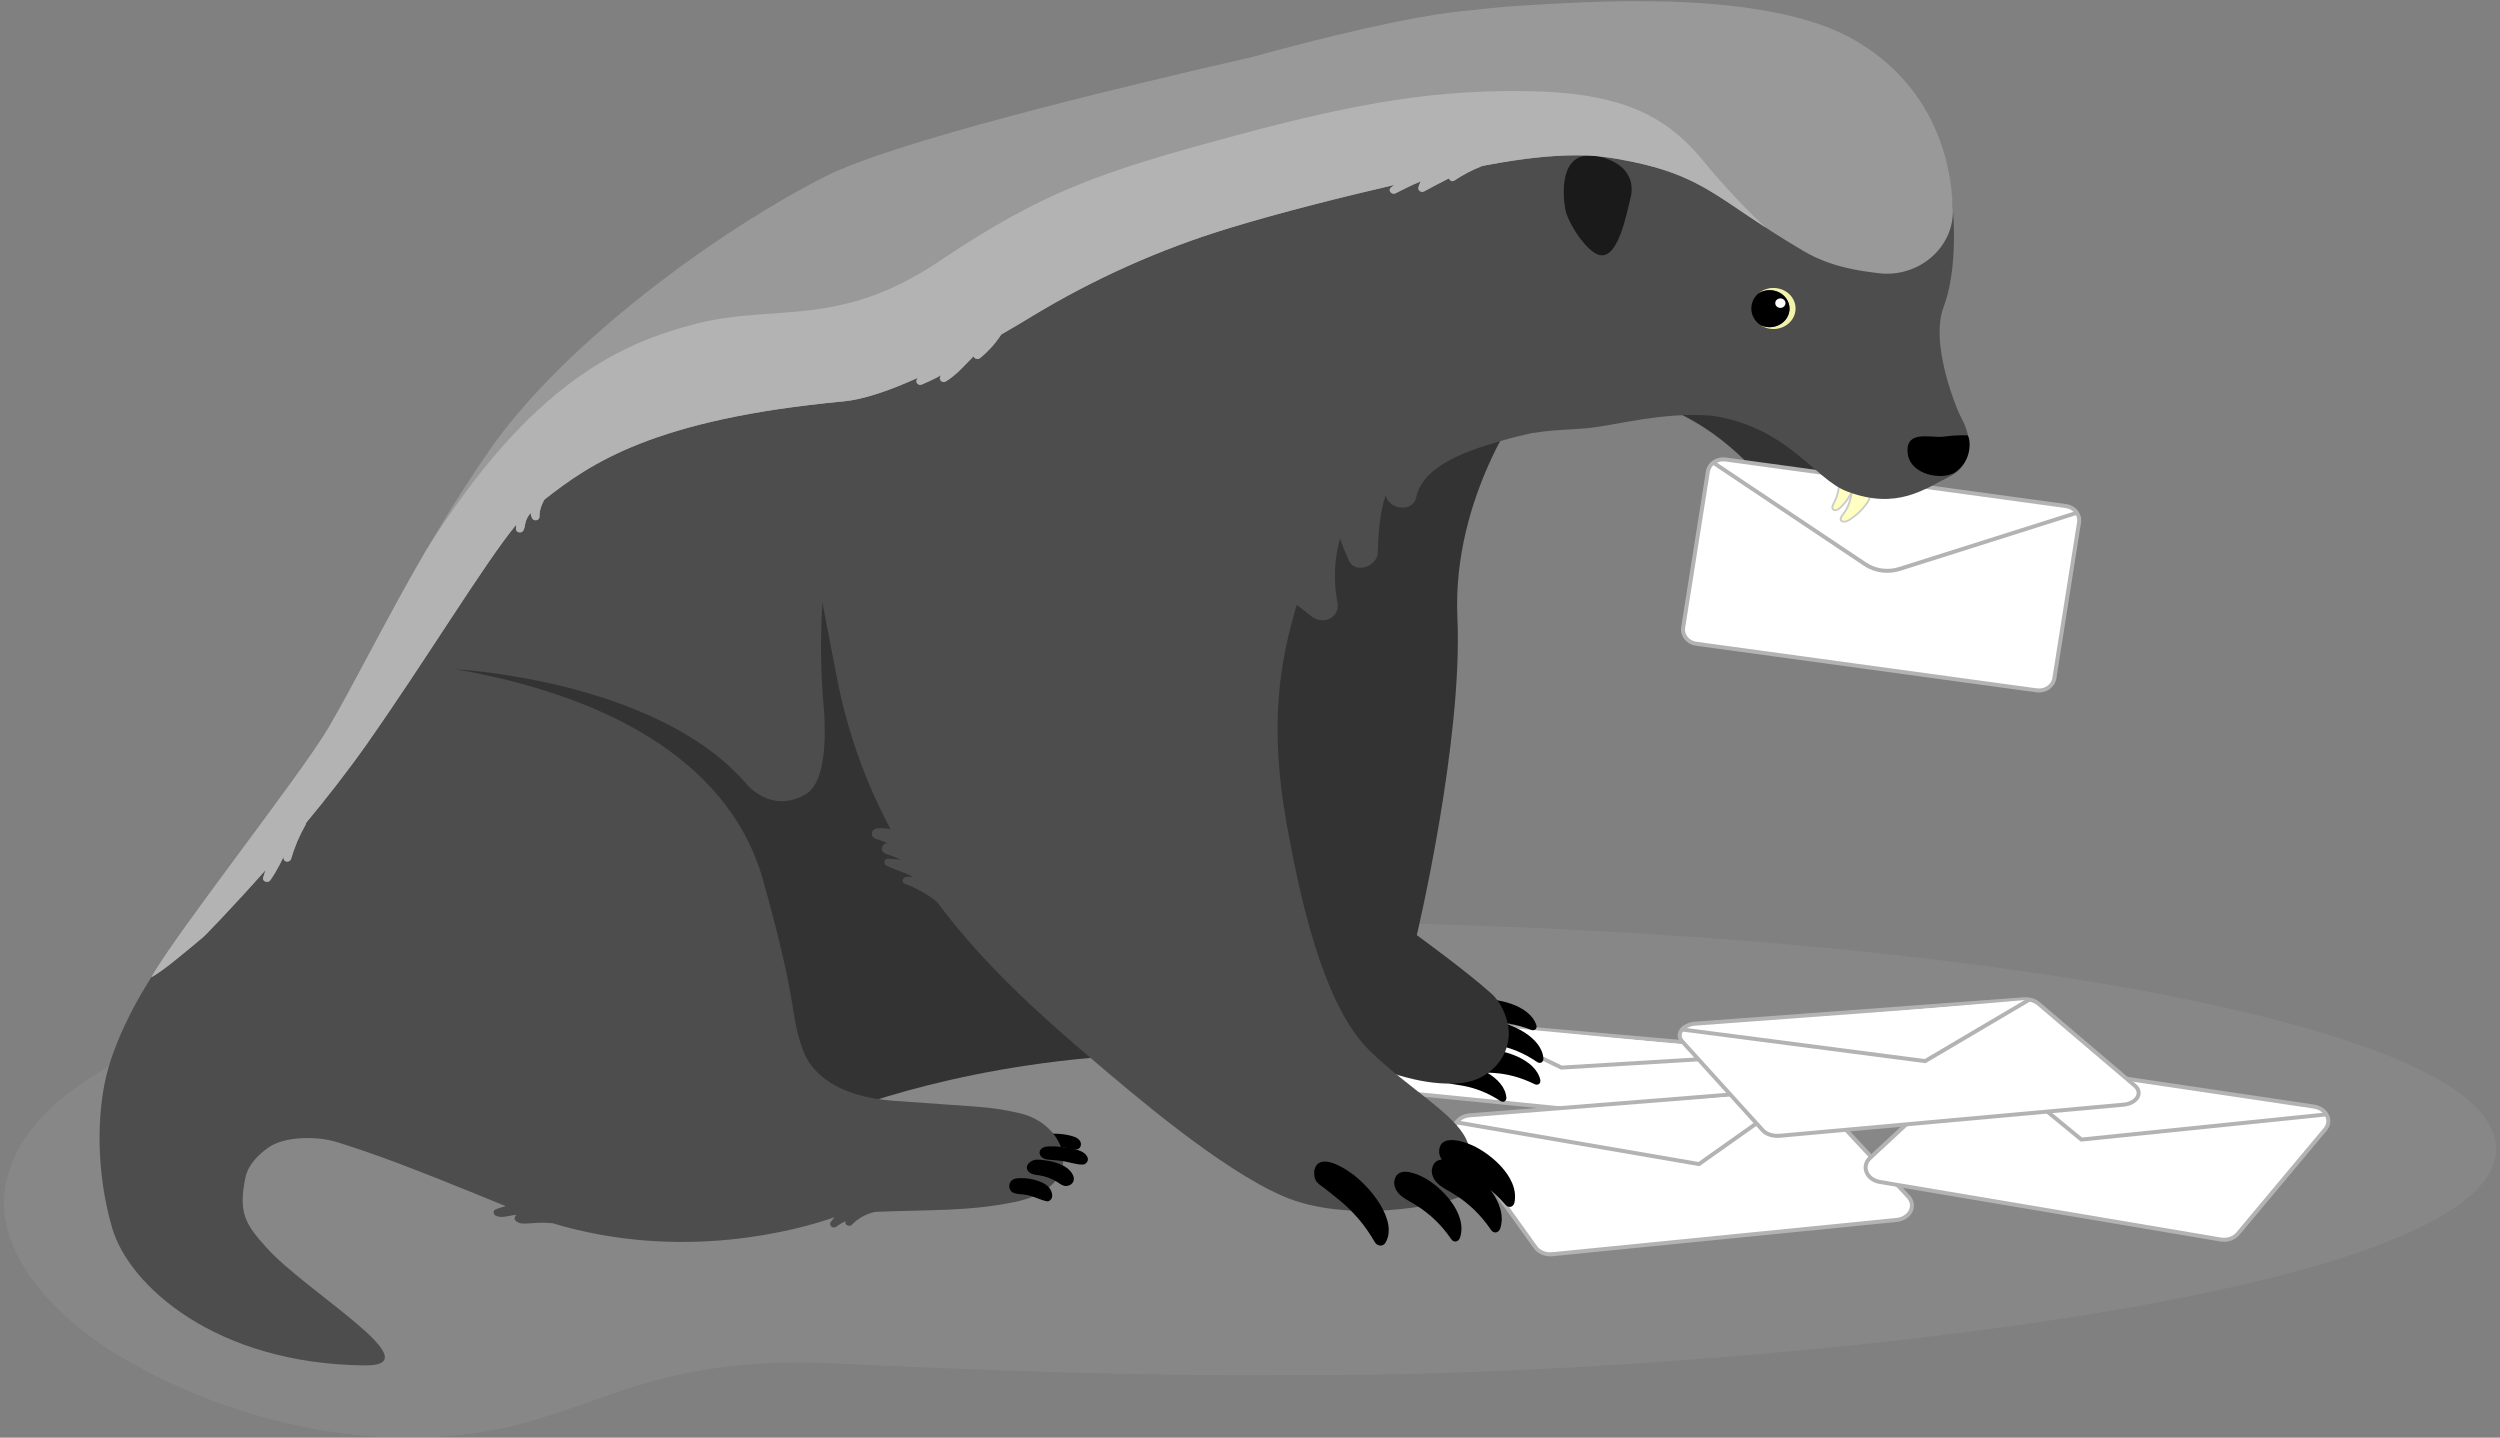 <svg width="313" height="180" viewBox="0 0 313 180" fill="none" xmlns="http://www.w3.org/2000/svg">
    <rect x="0" y="0" width="313" height="180" fill="#808080" stroke="none"/>
    <g clip-path="url(#clip0_2432_17367)">
        <path opacity="0.1"
            d="M0.673 148.474C2.465 138.303 14.818 132.31 24.463 128.384C29.913 126.186 36.008 124.336 40.857 123.228C49.591 121.067 62.216 119.126 77.563 117.879C103.349 115.803 131.262 115.317 157.199 115.367C193.135 115.475 234.665 117.816 269.017 124.165C280.774 126.474 315.392 133.323 312.306 145.372C306.735 164.512 205.294 172.558 162.252 172.14C142.787 172.347 122.615 171.541 102.933 170.627C94.339 170.275 85.643 171.379 77.664 174.179C73.193 175.652 68.91 177.358 64.328 178.497C47.242 182.617 27.743 177.885 13.593 168.929C6.36 164.224 -0.63 156.727 0.653 148.533L0.663 148.465L0.673 148.474Z"
            fill="#CCCCCC" />
        <path
            d="M211.3 140.351L172.618 136.502C171.116 136.353 170.487 135.452 171.494 134.899L183.174 128.514C183.615 128.275 184.274 128.163 184.932 128.221L221.876 131.454C223.3 131.58 224.007 132.395 223.188 132.972L213.248 139.973C212.812 140.279 212.051 140.428 211.3 140.351Z"
            fill="white" stroke="#B3B3B3" stroke-width="0.5" stroke-miterlimit="10" />
        <path d="M223.31 131.98L195.494 133.664L184.255 128.221" fill="white" />
        <path d="M223.31 131.98L195.494 133.664L184.255 128.221" stroke="#B3B3B3" stroke-width="0.5"
            stroke-miterlimit="10" />
        <path
            d="M194.343 157.03L237.457 152.735C239.129 152.568 239.957 150.939 238.925 149.831L227.013 137.044C226.567 136.562 225.855 136.305 225.124 136.364L184.014 139.637C182.43 139.763 181.534 141.231 182.348 142.366L192.255 156.175C192.686 156.778 193.504 157.112 194.343 157.026V157.03Z"
            fill="white" stroke="#B3B3B3" stroke-width="0.5" stroke-miterlimit="10" />
        <path d="M182.362 140.52L212.712 145.743L225.874 136.423" fill="white" />
        <path d="M182.362 140.52L212.712 145.743L225.874 136.423" stroke="#B3B3B3"
            stroke-width="0.5" stroke-miterlimit="10" />
        <path
            d="M236.704 65.959C234.704 65.693 227.592 66.882 223.421 62.87C220.277 59.844 216.242 53.775 207.372 50.573L233.342 55.571L236.7 65.959H236.704Z"
            fill="#333333" />
        <path
            d="M183.198 135.947C182.205 135.726 180.776 135.807 180.18 134.627C179.594 132.957 181.687 132.966 182.627 133.069C184.579 133.236 188.411 134.843 188.6 137.45C188.59 137.937 188.154 138.063 187.825 137.829C187.074 137.342 186.294 136.924 185.485 136.604C184.749 136.316 184.036 136.104 183.266 135.956L183.198 135.942V135.947Z"
            fill="black" />
        <path
            d="M186.512 127.975C185.451 127.957 184.017 128.34 183.121 127.259C182.113 125.674 184.245 125.246 185.218 125.152C187.243 124.913 191.531 125.755 192.364 128.38C192.47 128.88 192.059 129.101 191.671 128.93C190.789 128.592 189.893 128.326 188.992 128.169C188.173 128.025 187.398 127.962 186.575 127.971H186.507L186.512 127.975Z"
            fill="black" />
        <path
            d="M187.058 134.335C186.002 134.232 184.539 134.493 183.75 133.34C182.897 131.674 185.062 131.427 186.046 131.418C188.085 131.35 192.276 132.543 192.852 135.231C192.91 135.74 192.479 135.925 192.111 135.722C191.263 135.312 190.396 134.975 189.514 134.741C188.715 134.529 187.95 134.398 187.126 134.34H187.058V134.335Z"
            fill="black" />
        <path
            d="M187.65 130.886C186.623 130.638 185.131 130.696 184.535 129.449C183.958 127.689 186.134 127.738 187.107 127.864C189.132 128.076 193.09 129.832 193.235 132.565C193.216 133.078 192.756 133.2 192.422 132.948C191.651 132.425 190.847 131.975 190.009 131.624C189.248 131.309 188.512 131.075 187.713 130.904L187.645 130.89L187.65 130.886Z"
            fill="black" />
        <path
            d="M191.143 49.821C191.143 49.821 181.769 61.951 182.467 77.35C183.164 92.749 177.385 117.081 177.385 117.081C177.385 117.081 183.746 121.7 186.74 124.415C187.704 125.289 188.295 126.482 188.653 127.698C189.777 131.498 186.953 135.285 182.728 135.622C179.531 135.874 174.987 135.167 168.786 132.029C153.691 124.393 153.173 80.389 153.173 80.389L165.565 50.357L191.148 49.826L191.143 49.821Z"
            fill="#333333" />
        <path
            d="M193.654 45.802L186.237 18.435C186.237 18.435 75.824 15.279 48.715 86.298C21.606 157.317 103.219 138.262 103.219 138.262C103.219 138.262 123.662 130.518 146.562 127.965C169.461 125.412 140.22 93.097 140.22 93.097C140.22 93.097 133.816 46.959 193.649 45.797L193.654 45.802Z"
            fill="#4D4D4D" />
        <path
            d="M134.582 143.915C134.029 143.919 133.497 143.694 132.949 143.609C132.683 143.568 132.416 143.541 132.145 143.519C131.893 143.496 131.627 143.492 131.38 143.429C131.176 143.375 129.936 143.402 129.8 143.222C129.611 142.96 129.616 142.609 129.795 142.357C130.004 142.06 131.433 141.925 131.757 141.925C132.344 141.925 132.93 141.97 133.511 142.073C133.841 142.132 134.165 142.204 134.48 142.317C134.814 142.434 135.153 142.641 135.289 142.996C135.415 143.325 135.274 143.753 134.945 143.87C134.945 143.87 134.819 143.919 134.587 143.919L134.582 143.915Z"
            fill="black" />
        <path
            d="M140.606 132.14C118.114 133.486 103.387 139.974 103.387 139.974L103.101 138.799L96.755 141.645L57.133 83.796C57.133 83.796 81.64 85.101 93.015 97.659C93.015 97.659 93.015 97.659 93.02 97.663C93.228 97.893 93.427 98.123 93.625 98.357C94.759 99.501 97.394 101.441 100.843 99.46C103.508 97.929 103.324 91.891 103.188 89.199C103.188 89.199 103.188 89.194 103.188 89.19C101.977 76.907 103.934 66.861 103.934 66.861L135.912 118.519L140.601 132.135L140.606 132.14Z"
            fill="#333333" />
        <path
            d="M13.269 134.849C15.037 127.474 21.688 115.902 31.023 109.517C40.358 103.133 49.936 82.561 49.936 82.561C49.936 82.561 59.218 83.956 64.919 85.505C72.835 87.653 90.909 93.515 95.57 110.296C100.23 127.077 98.724 126.326 100.501 131.395C101.548 134.376 104.837 137.307 111.832 137.816C123.929 138.699 123.716 138.518 127.567 139.351C133.7 140.675 136.335 148.609 127.005 150.5C121.206 151.675 116.793 151.432 109.56 151.729C108.456 151.963 107.376 152.571 106.649 153.341C106.474 153.526 106.14 153.503 105.966 153.341C105.82 153.206 105.801 153.035 105.864 152.877C105.472 153.075 105.089 153.296 104.74 153.562C104.256 153.931 103.65 153.372 104.057 152.927C104.207 152.76 104.338 152.58 104.479 152.404C100.196 153.895 85.605 158.1 69.178 153.147C68.858 153.12 68.538 153.098 68.219 153.084C67.317 153.053 66.431 153.201 65.535 153.192C64.929 153.192 64.047 152.805 64.614 152.125C64.624 152.112 64.638 152.103 64.653 152.089C64.527 152.103 64.396 152.116 64.27 152.139C63.553 152.26 62.865 152.494 62.148 152.247C61.804 152.125 61.616 151.598 62.032 151.423C62.459 151.243 62.89 151.112 63.331 151.018C50.154 145.606 46.564 144.376 42.18 142.994C39.705 142.211 35.567 142.224 33.518 143.732C32.385 144.565 31.077 145.754 30.713 147.492C29.778 152.008 30.873 153.395 33.325 156.16C38.227 161.689 54.368 171.045 45.644 170.95C26.959 170.757 16.166 160.937 14.058 153.791C11.951 146.646 12.203 139.32 13.274 134.853L13.269 134.849Z"
            fill="#4D4D4D" />
        <path
            d="M116.025 45.843L116.674 45.704L116.999 45.636C117.13 45.609 117.261 45.573 117.396 45.573C117.614 45.578 117.827 45.681 117.939 45.857C118.05 46.032 118.036 46.258 117.939 46.442C117.881 46.559 117.764 46.663 117.639 46.721C117.488 46.793 117.343 46.812 117.178 46.825C117.062 46.839 116.912 46.766 116.834 46.694C116.752 46.618 116.689 46.487 116.694 46.375C116.699 46.262 116.742 46.136 116.834 46.055L116.931 45.983C117.009 45.943 117.086 45.92 117.173 45.92C117.193 45.92 117.212 45.92 117.236 45.911L117.106 45.929C117.159 45.92 117.212 45.911 117.261 45.893L117.144 45.938C117.144 45.938 117.178 45.92 117.198 45.911L117.101 45.983C117.101 45.983 117.13 45.961 117.14 45.947L117.062 46.037C117.062 46.037 117.086 46.001 117.096 45.983L117.048 46.091C117.048 46.091 117.057 46.059 117.062 46.046L117.043 46.168C117.043 46.168 117.043 46.136 117.043 46.123L117.062 46.244C117.062 46.244 117.062 46.226 117.052 46.217L117.101 46.325C117.101 46.325 117.091 46.307 117.086 46.298L117.164 46.388C117.164 46.388 117.149 46.375 117.14 46.366L117.236 46.438C117.236 46.438 117.212 46.424 117.203 46.42L117.319 46.465C117.319 46.465 117.295 46.456 117.28 46.456L117.411 46.474C117.382 46.474 117.358 46.474 117.328 46.474L117.459 46.456C117.266 46.487 117.072 46.537 116.878 46.577L116.282 46.703C116.156 46.73 116.021 46.721 115.909 46.658C115.807 46.604 115.71 46.496 115.686 46.388C115.628 46.159 115.759 45.888 116.025 45.834V45.843Z"
            fill="#E6E6E6" />
        <path
            d="M212.366 80.598L242.241 84.687L255.006 86.434C256.067 86.578 257.05 85.898 257.205 84.916L260.296 65.407C260.451 64.421 259.72 63.507 258.664 63.362L216.023 57.527C214.963 57.383 213.979 58.063 213.824 59.044L210.733 78.554C210.578 79.54 211.31 80.454 212.366 80.598Z"
            fill="white" stroke="#B3B3B3" stroke-width="0.5" stroke-miterlimit="10" />
        <path
            d="M259.925 64.232L237.844 71.225C236.386 71.697 234.768 71.481 233.513 70.639L214.586 57.982"
            fill="white" />
        <path
            d="M259.925 64.232L237.844 71.225C236.386 71.697 234.768 71.481 233.513 70.639L214.586 57.982"
            stroke="#B3B3B3" stroke-width="0.5" stroke-miterlimit="10" />
        <path
            d="M135.129 145.786C134.354 145.682 133.836 145.498 133.114 145.376C132.799 145.322 132.368 145.286 132.009 145.254C131.622 145.218 131.186 145.214 130.813 145.097C130.29 144.939 129.936 144.376 130.299 143.917C130.604 143.53 131.137 143.525 131.602 143.525C132.421 143.525 133.23 143.615 134.034 143.769C134.838 143.922 135.919 144.151 136.185 144.989C136.292 145.326 136.006 145.736 135.638 145.795C135.638 145.795 135.425 145.826 135.134 145.786H135.129Z"
            fill="black" />
        <path
            d="M129.62 145.205C128.981 145.322 128.288 145.894 128.671 146.547C128.952 147.024 129.562 147.069 130.08 147.146C130.855 147.258 131.674 147.551 132.333 147.965C132.745 148.222 133.108 148.568 133.655 148.469C133.975 148.411 134.276 148.199 134.387 147.906C134.494 147.636 134.445 147.366 134.324 147.105C133.97 146.331 133.084 145.849 132.27 145.583C131.781 145.421 131.262 145.331 130.749 145.259C130.429 145.214 130.114 145.178 129.79 145.187L129.61 145.2L129.62 145.205Z"
            fill="black" />
        <path
            d="M131.122 150.407C130.361 150.272 129.669 149.898 128.927 149.691C128.569 149.592 128.201 149.565 127.837 149.52C127.474 149.475 127.023 149.471 126.699 149.227C126.292 148.926 126.244 148.228 126.612 147.841C126.917 147.516 127.363 147.521 127.745 147.507C128.525 147.48 129.32 147.611 130.061 147.881C130.792 148.147 131.723 148.66 131.737 149.736C131.737 149.979 131.592 150.186 131.432 150.308C131.432 150.308 131.253 150.43 131.122 150.407Z"
            fill="black" />
        <path
            d="M229.789 63.878C229.876 63.878 229.968 63.855 230.06 63.81C230.83 63.31 231.974 61.811 231.998 60.744C232.008 60.33 231.857 60.01 231.552 59.794L231.509 59.771C231.387 59.708 231.262 59.677 231.14 59.677C230.661 59.677 230.322 60.172 230.283 60.631C230.196 61.257 230.094 61.973 229.784 62.621C229.745 62.721 229.692 62.815 229.639 62.91C229.556 63.063 229.469 63.22 229.43 63.382C229.392 63.526 229.416 63.657 229.493 63.752C229.561 63.833 229.668 63.878 229.789 63.878Z"
            fill="#FFFFC1" />
        <path
            d="M231.14 59.79C230.728 59.79 230.438 60.236 230.404 60.641C230.307 61.326 230.2 62.023 229.895 62.667C229.793 62.91 229.609 63.167 229.546 63.406C229.488 63.626 229.604 63.766 229.788 63.766C229.851 63.766 229.929 63.748 230.006 63.712C230.941 63.104 232.661 60.727 231.484 59.885L231.455 59.871C231.348 59.817 231.242 59.79 231.145 59.79M231.14 59.565C231.28 59.565 231.426 59.601 231.566 59.673L231.6 59.691L231.615 59.7L231.624 59.709C231.959 59.948 232.128 60.308 232.119 60.754C232.094 61.893 230.912 63.401 230.142 63.901L230.127 63.91H230.113C230.002 63.969 229.89 63.996 229.784 63.996C229.624 63.996 229.483 63.932 229.391 63.825C229.289 63.703 229.26 63.536 229.309 63.356C229.352 63.19 229.44 63.023 229.527 62.861C229.58 62.766 229.628 62.672 229.662 62.586C229.968 61.942 230.069 61.236 230.157 60.61C230.2 60.101 230.578 59.56 231.135 59.56L231.14 59.565Z"
            fill="#CCCCCC" />
        <path
            d="M230.884 65.312C231.015 65.312 231.16 65.281 231.31 65.218C232.371 64.655 234.265 62.917 234.207 61.737C234.188 61.368 233.97 61.084 233.572 60.918L233.519 60.9C233.388 60.864 233.257 60.846 233.127 60.846C232.429 60.846 231.877 61.395 231.804 61.908C231.659 62.557 231.494 63.3 231.024 64.002C230.961 64.106 230.884 64.209 230.806 64.313C230.68 64.479 230.549 64.655 230.486 64.822C230.423 64.984 230.467 65.096 230.516 65.159C230.588 65.258 230.724 65.312 230.889 65.312H230.884Z"
            fill="#FFFFC1" />
        <path
            d="M233.127 60.959C232.468 60.959 231.988 61.482 231.925 61.923C231.766 62.635 231.596 63.364 231.126 64.062C230.971 64.323 230.695 64.607 230.598 64.863C230.511 65.079 230.651 65.205 230.884 65.205C230.991 65.205 231.121 65.178 231.262 65.12C232.652 64.386 235.234 61.743 233.524 61.023L233.485 61.009C233.364 60.973 233.243 60.959 233.132 60.959M233.127 60.734C233.267 60.734 233.408 60.752 233.548 60.793L233.592 60.806H233.606L233.616 60.815C234.057 61 234.304 61.32 234.323 61.734C234.386 62.954 232.449 64.742 231.373 65.314C231.189 65.39 231.024 65.426 230.879 65.426C230.671 65.426 230.501 65.354 230.404 65.228C230.312 65.106 230.298 64.949 230.366 64.782C230.433 64.602 230.569 64.422 230.7 64.251C230.777 64.147 230.855 64.044 230.908 63.954C231.373 63.26 231.538 62.526 231.683 61.878C231.761 61.333 232.361 60.734 233.122 60.734H233.127Z"
            fill="#CCCCCC" />
        <path
            d="M99.357 56.37L184.831 45.551L184.937 12.407L244.199 23.331C244.199 23.331 245.632 32.331 243.327 38.468C241.849 42.403 244.092 48.806 245.017 51.138C245.187 51.566 245.381 51.985 245.599 52.395C246.432 53.943 248.965 59.909 239.388 60.877C227.844 61.733 228.653 53.286 214.396 52.048C208.19 51.508 201.994 53.34 198.531 53.628C196.472 53.799 194.679 53.826 193.149 54.038C192.659 54.105 192.199 54.169 191.758 54.232C190.605 54.484 189.457 54.758 188.328 55.087C184.467 56.208 178.209 58.009 177.303 62.273C176.905 64.137 174.13 63.827 173.568 62.273C173.539 62.188 173.505 62.102 173.476 62.017C172.696 64.331 172.589 66.888 172.482 69.266C172.41 70.873 169.678 71.94 168.873 70.175C168.462 69.27 168.094 68.365 167.764 67.447C167.052 70.027 166.926 72.728 167.449 75.425C167.803 77.249 165.739 78.338 164.208 77.177C163.583 76.699 162.968 76.213 162.358 75.718C160.207 82.899 158.894 90.765 161.059 102.972C163.215 115.133 166.277 126.57 171.615 131.685C176.518 136.381 182.108 139.456 183.586 142.671C184.637 144.958 185.562 148.637 182.845 149.812C180.127 150.987 168.631 153.194 160.706 149.79C152.78 146.386 141.687 136.845 136.348 132.293C130.094 126.957 123.172 120.784 117.286 112.891C116.094 111.928 114.675 111.18 113.241 110.617C112.761 110.428 113.057 109.802 113.483 109.78C113.749 109.766 114.011 109.771 114.273 109.798C113.977 109.618 113.657 109.456 113.323 109.321C112.529 108.996 111.686 108.771 110.949 108.343C110.562 108.118 110.693 107.479 111.192 107.506C111.72 107.533 112.277 107.574 112.834 107.641C112.214 107.366 111.584 107.119 110.94 106.903C110.634 106.799 110.407 106.565 110.407 106.25C110.407 105.971 110.63 105.651 110.94 105.597C111.003 105.588 111.066 105.583 111.129 105.574C110.663 105.358 110.184 105.174 109.68 105.034C109.336 104.94 109.104 104.624 109.162 104.291C109.22 103.935 109.506 103.746 109.874 103.706C110.436 103.647 110.988 103.706 111.516 103.845C108.566 98.334 106.202 92.098 104.797 84.939C103.426 77.983 99.357 56.366 99.357 56.366V56.37Z"
            fill="#4D4D4D" />
        <path
            d="M245.867 54.066C245.867 54.066 247.514 57.907 244.239 59.572C240.965 61.238 237.477 63.908 231.223 61.518C227.163 59.964 223.946 53.562 214.398 52.044C214.398 52.044 220.013 45.754 220.284 45.768C220.555 45.781 245.872 54.066 245.872 54.066H245.867Z"
            fill="#4D4D4D" />
        <path
            d="M243.255 54.675C241.783 54.859 238.677 53.806 238.823 56.557C238.983 59.555 243.381 60.231 244.912 59.042C246.927 57.543 246.724 55.062 246.361 54.522C246.361 54.522 245.493 54.395 243.26 54.675H243.255Z"
            fill="black" />
        <path
            d="M18.956 122.351C21.964 116.944 37.728 96.93 41.085 91.198C46.176 82.499 52.038 69.685 61.31 56.33C70.582 42.976 89.892 28.883 103.393 22.061C111.682 17.874 137.871 11.453 156.856 7.117C172.237 2.894 179.813 1.705 183.112 1.39C185.806 1.133 187.501 0.877 190.185 0.724C198.12 0.273 220.826 -1.55 232.181 5.01C241.928 10.638 244.379 19.977 244.5 26.316C244.592 31.03 240.193 34.822 235.165 34.2C232.694 33.894 229.235 33.43 225.873 31.467C214.741 24.952 213.67 21.859 202.524 19.9C200.082 19.472 195.645 18.864 186.048 20.692C186.014 20.701 185.985 20.71 185.946 20.715C185.83 20.737 185.709 20.76 185.583 20.782C184.343 21.26 183.175 21.877 182.09 22.602C181.785 22.804 181.499 22.602 181.412 22.331C180.365 22.858 179.324 23.398 178.302 23.961C177.929 24.168 177.493 23.826 177.59 23.453C177.653 23.205 177.749 22.971 177.856 22.741C177.856 22.732 177.856 22.723 177.856 22.719C176.785 23.151 175.754 23.673 174.727 24.2C174.257 24.439 173.719 23.849 174.14 23.493C174.281 23.376 174.426 23.263 174.576 23.155C168.158 24.637 160.455 26.564 153.964 28.54C145.21 31.201 136.887 34.938 129.175 39.621C127.949 40.364 126.656 41.134 125.333 41.895C125.324 41.913 125.324 41.931 125.314 41.944C124.607 43.025 123.73 43.998 122.703 44.831C122.388 45.083 121.986 44.885 121.889 44.61C120.775 45.709 119.782 46.933 118.401 47.766C118.052 47.978 117.563 47.627 117.689 47.258C117.723 47.158 117.776 47.073 117.82 46.978C117.064 47.411 116.26 47.775 115.456 48.131C115.005 48.334 114.584 47.928 114.792 47.514C114.826 47.447 114.86 47.384 114.894 47.316C111.386 48.892 108.126 50.018 105.641 50.252C81.816 52.48 73.886 58.055 68.165 62.548C67.768 63.21 67.545 63.94 67.54 64.701C67.54 65.223 66.765 65.295 66.591 64.822C66.518 64.629 66.465 64.43 66.416 64.232C66.251 64.435 66.111 64.656 65.995 64.881C65.883 65.106 65.806 65.349 65.757 65.592C65.694 65.894 65.675 66.177 65.501 66.448C65.254 66.821 64.595 66.673 64.6 66.222C64.6 66.051 64.614 65.88 64.619 65.714C60.787 70.329 53.293 82.688 45.92 93.166C43.541 96.543 40.901 99.915 38.328 103.017C38.328 103.085 38.314 103.161 38.27 103.233C37.486 104.602 36.875 106.048 36.439 107.547C36.371 107.781 36.095 107.925 35.843 107.862C35.567 107.79 35.461 107.547 35.504 107.308C35.504 107.29 35.504 107.272 35.509 107.254C35.49 107.295 35.47 107.331 35.451 107.371C35.296 107.691 35.141 108.006 34.976 108.321C34.637 108.97 34.269 109.605 33.843 110.203C33.552 110.613 32.791 110.366 32.956 109.857C33.053 109.551 33.155 109.24 33.252 108.934C28.872 113.873 25.559 117.223 25.559 117.223C23.975 118.565 21.509 120.546 18.956 122.342V122.351Z"
            fill="#999999" />
        <path
            d="M204.152 24.747C203.604 26.913 202.592 32.455 200.262 31.933C198.682 31.577 196.255 27.903 195.96 26.134C195.631 24.153 195.136 17.917 200.969 19.812C203.997 20.798 204.607 22.951 204.152 24.747Z"
            fill="#1A1A1A" />
        <path
            d="M278.019 155.185L235.355 147.98C233.698 147.701 233.005 146.017 234.12 144.986L247.001 133.036C247.485 132.586 248.217 132.379 248.939 132.487L289.68 138.539C291.249 138.773 292.029 140.295 291.128 141.375L280.165 154.478C279.686 155.05 278.848 155.329 278.019 155.185Z"
            fill="white" stroke="#B3B3B3" stroke-width="0.5" stroke-miterlimit="10" />
        <path d="M291.264 139.522L260.59 142.674L248.193 132.489" fill="white" />
        <path d="M291.264 139.522L260.59 142.674L248.193 132.489" stroke="#B3B3B3"
            stroke-width="0.5" stroke-miterlimit="10" />
        <path
            d="M166.277 149.126C165.144 148.162 164.427 148.153 164.557 146.505C165.081 144.362 167.822 145.934 168.971 146.735C171.398 148.36 175.186 152.859 173.413 155.664C173.02 156.154 172.352 155.956 172.105 155.474C171.494 154.421 170.797 153.412 169.983 152.48C169.242 151.638 168.472 150.891 167.575 150.161L166.277 149.126Z"
            fill="black" />
        <path
            d="M177.334 150.919C176.307 150.23 174.626 149.694 174.544 148.078C174.723 145.899 177.121 146.835 178.143 147.367C180.299 148.42 183.879 151.955 182.765 155.03C182.503 155.584 181.936 155.539 181.684 155.124C181.069 154.237 180.386 153.414 179.621 152.689C178.923 152.031 178.216 151.477 177.402 150.964L177.334 150.924V150.919Z"
            fill="black" />
        <path
            d="M182.157 149.579C181.091 148.859 179.338 148.3 179.255 146.607C179.444 144.325 181.939 145.302 183.005 145.855C185.243 146.954 188.964 150.651 187.801 153.875C187.525 154.455 186.939 154.406 186.672 153.974C186.033 153.046 185.325 152.182 184.531 151.425C183.809 150.741 183.073 150.155 182.225 149.624L182.152 149.579H182.157Z"
            fill="black" />
        <path
            d="M183.441 146.973C182.288 146.375 180.476 146.014 180.18 144.344C180.079 142.057 182.68 142.75 183.809 143.182C186.173 144.024 190.344 147.284 189.598 150.611C189.399 151.219 188.813 151.237 188.493 150.837C187.742 149.986 186.928 149.207 186.042 148.545C185.238 147.941 184.429 147.446 183.523 147.009L183.445 146.973H183.441Z"
            fill="black" />
        <path
            d="M222.808 142.201L265.86 138.306C267.531 138.153 268.335 136.82 267.289 135.933L255.207 125.654C254.752 125.267 254.04 125.064 253.308 125.118L212.247 128.162C210.663 128.279 209.786 129.481 210.62 130.395L220.706 141.525C221.146 142.012 221.965 142.273 222.803 142.196L222.808 142.201Z"
            fill="white" stroke="#B3B3B3" stroke-width="0.5" stroke-miterlimit="10" />
        <path d="M210.61 128.894L241.023 132.852L254.064 125.157" fill="white" />
        <path d="M210.61 128.894L241.023 132.852L254.064 125.157" stroke="#B3B3B3"
            stroke-width="0.5" stroke-miterlimit="10" />
        <path
            d="M41.083 91.195C44.542 85.288 48.355 77.485 53.349 68.903C66.449 47.971 77.784 42.914 87.241 40.51C97.079 38.011 105.015 41.149 117.537 32.743C130.666 23.931 137.724 21.541 154.723 16.961C170.171 12.796 180.078 11.153 191.923 11.428C203.767 11.702 209.077 14.953 213.456 20.397C215.166 22.527 219.109 26.768 221.086 28.506C214.11 23.963 211.823 21.532 202.522 19.897C200.081 19.469 195.643 18.861 186.046 20.689C186.012 20.698 185.983 20.707 185.945 20.712C185.828 20.735 185.707 20.757 185.581 20.78C184.341 21.257 183.174 21.874 182.089 22.599C181.783 22.801 181.497 22.599 181.41 22.328C180.364 22.855 179.322 23.395 178.3 23.958C177.927 24.166 177.491 23.823 177.588 23.45C177.651 23.202 177.748 22.968 177.855 22.738C177.855 22.729 177.855 22.72 177.855 22.716C176.784 23.148 175.752 23.67 174.725 24.197C174.255 24.436 173.717 23.846 174.139 23.49C174.279 23.373 174.425 23.261 174.575 23.152C168.156 24.634 160.454 26.561 153.962 28.538C145.208 31.198 136.886 34.936 129.173 39.618C127.948 40.361 126.654 41.131 125.332 41.892C125.322 41.91 125.322 41.928 125.312 41.942C124.605 43.022 123.728 43.995 122.701 44.828C122.386 45.08 121.984 44.882 121.888 44.607C120.773 45.706 119.78 46.931 118.4 47.764C118.051 47.975 117.562 47.624 117.687 47.255C117.721 47.156 117.775 47.07 117.818 46.975C117.063 47.408 116.258 47.773 115.454 48.128C115.004 48.331 114.582 47.925 114.791 47.511C114.824 47.444 114.858 47.381 114.892 47.313C111.385 48.889 108.125 50.015 105.64 50.249C81.815 52.478 73.885 58.052 68.163 62.545C67.766 63.207 67.543 63.937 67.538 64.698C67.538 65.22 66.763 65.292 66.589 64.819C66.516 64.626 66.463 64.427 66.415 64.229C66.25 64.432 66.109 64.653 65.993 64.878C65.882 65.103 65.804 65.346 65.756 65.589C65.693 65.891 65.674 66.174 65.499 66.445C65.252 66.818 64.593 66.67 64.598 66.219C64.598 66.048 64.612 65.877 64.617 65.711C60.785 70.326 53.291 82.685 45.918 93.163C43.54 96.54 40.899 99.912 38.327 103.014C38.327 103.082 38.312 103.159 38.269 103.231C37.484 104.599 36.874 106.045 36.438 107.544C36.37 107.778 36.094 107.922 35.842 107.859C35.566 107.787 35.459 107.544 35.503 107.305C35.503 107.287 35.503 107.269 35.508 107.251C35.488 107.292 35.469 107.328 35.449 107.368C35.294 107.688 35.139 108.003 34.975 108.319C34.636 108.967 34.267 109.602 33.841 110.201C33.55 110.61 32.79 110.363 32.955 109.854C33.051 109.548 33.153 109.237 33.25 108.931C28.871 113.87 25.557 117.22 25.557 117.22C23.973 118.562 20.272 121.745 18.954 122.34C21.963 116.932 37.726 96.918 41.083 91.186V91.195Z"
            fill="#B3B3B3" />
        <path
            d="M221.183 40.94C222.545 41.133 223.814 40.26 224.022 38.995C224.231 37.73 223.291 36.55 221.929 36.356C221.295 36.266 220.68 36.41 220.181 36.717C220.776 36.217 221.595 35.96 222.453 36.082C223.964 36.293 225.001 37.603 224.773 39.008C224.545 40.413 223.136 41.377 221.624 41.165C221.174 41.102 220.772 40.94 220.423 40.71C220.655 40.818 220.907 40.899 221.183 40.94Z"
            fill="#F2F2AD" />
        <path
            d="M224.016 38.993C223.807 40.258 222.538 41.127 221.177 40.938C220.906 40.898 220.649 40.821 220.416 40.709C219.602 40.164 219.133 39.223 219.297 38.237C219.399 37.624 219.719 37.098 220.179 36.715C220.678 36.409 221.288 36.265 221.928 36.355C223.289 36.548 224.224 37.728 224.021 38.993H224.016Z"
            fill="black" />
        <path
            d="M222.902 38.549C222.549 38.549 222.262 38.283 222.262 37.955C222.262 37.626 222.549 37.36 222.902 37.36C223.255 37.36 223.541 37.626 223.541 37.955C223.541 38.283 223.255 38.549 222.902 38.549Z"
            fill="white" />
    </g>
    <defs>
        <clipPath id="clip0_2432_17367">
            <rect width="312" height="179.852" fill="white"
                transform="matrix(-1 0 0 1 312.5 0.148)" />
        </clipPath>
    </defs>
</svg>